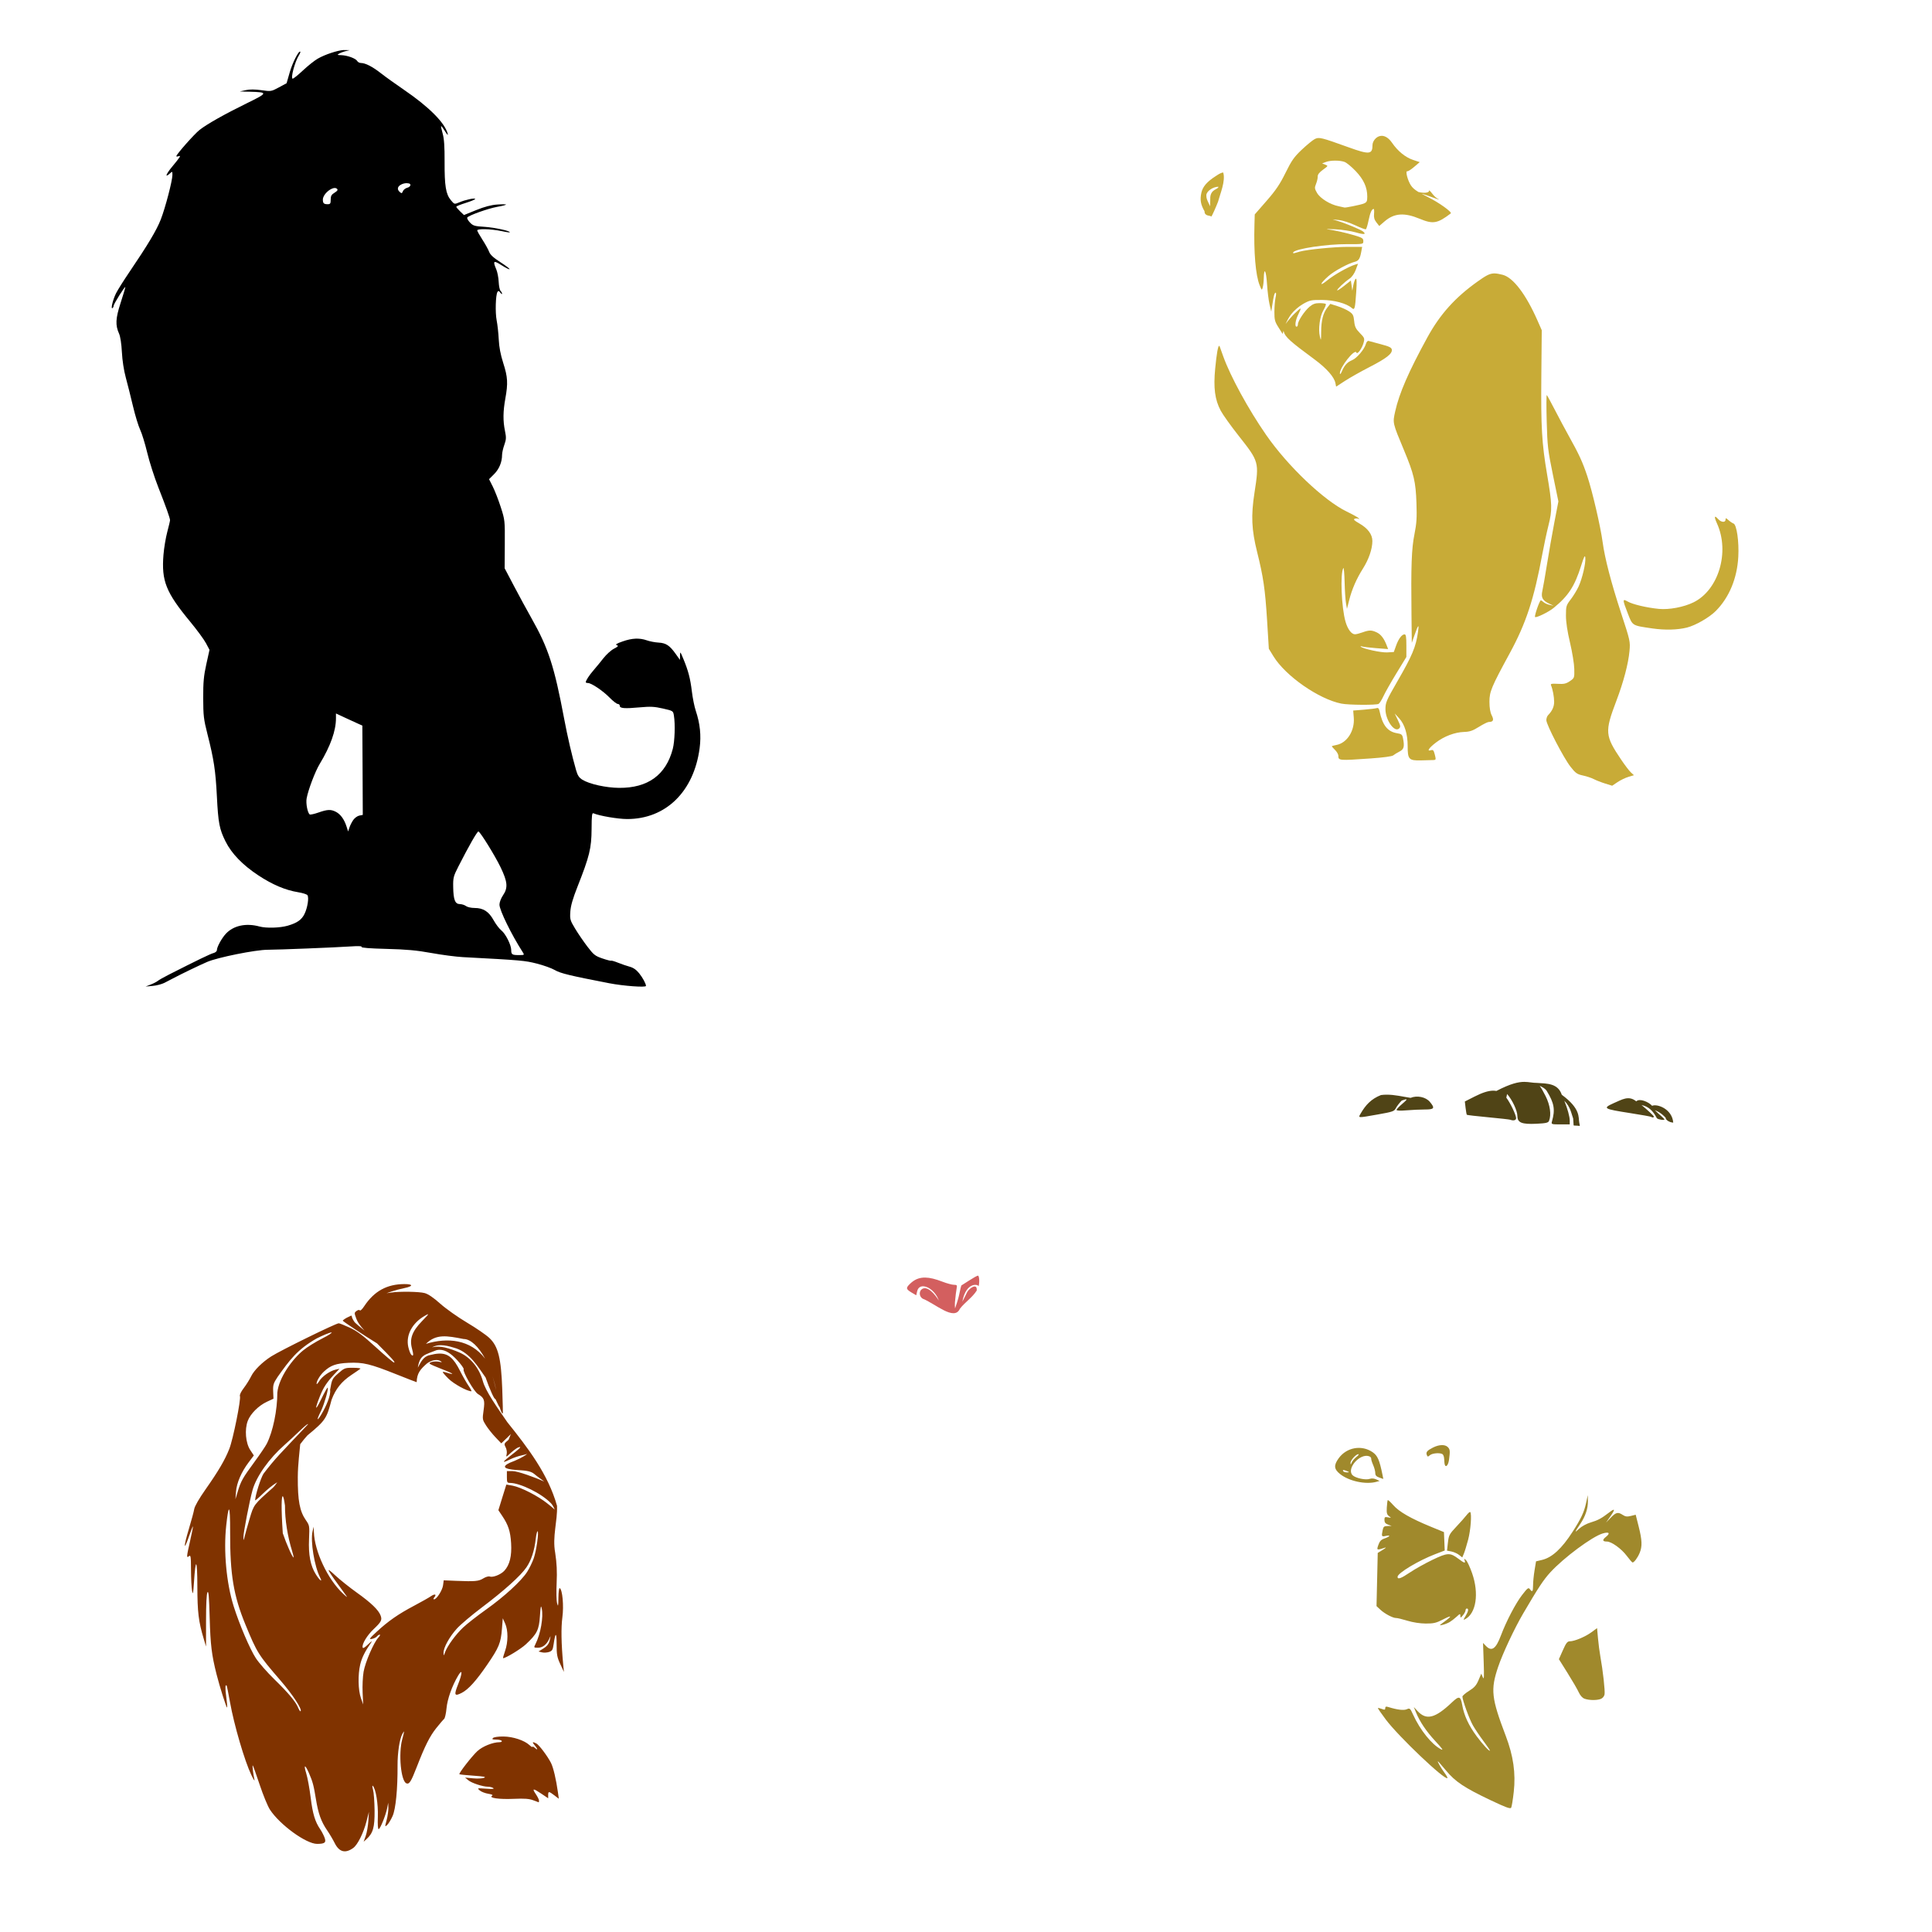 <?xml version="1.0" encoding="UTF-8" standalone="no"?>
<!-- Created with Inkscape (http://www.inkscape.org/) -->

<svg
   xmlns:dc="http://purl.org/dc/elements/1.1/"
   xmlns:cc="http://creativecommons.org/ns#"
   xmlns:rdf="http://www.w3.org/1999/02/22-rdf-syntax-ns#"
   xmlns:svg="http://www.w3.org/2000/svg"
   xmlns="http://www.w3.org/2000/svg"
   xmlns:sodipodi="http://sodipodi.sourceforge.net/DTD/sodipodi-0.dtd"
   xmlns:inkscape="http://www.inkscape.org/namespaces/inkscape"
   width="1080"
   height="1080"
   id="svg2"
   version="1.1"
   inkscape:version="0.47 r22583"
   sodipodi:docname="New document 13">
  <defs
     id="defs4">
    <inkscape:perspective
       sodipodi:type="inkscape:persp3d"
       inkscape:vp_x="0 : 526.18109 : 1"
       inkscape:vp_y="0 : 1000 : 0"
       inkscape:vp_z="744.09448 : 526.18109 : 1"
       inkscape:persp3d-origin="372.04724 : 350.78739 : 1"
       id="perspective10" />
    <inkscape:perspective
       id="perspective4527"
       inkscape:persp3d-origin="0.5 : 0.33333333 : 1"
       inkscape:vp_z="1 : 0.5 : 1"
       inkscape:vp_y="0 : 1000 : 0"
       inkscape:vp_x="0 : 0.5 : 1"
       sodipodi:type="inkscape:persp3d" />
  </defs>
  <sodipodi:namedview
     id="base"
     pagecolor="#ffffff"
     bordercolor="#666666"
     borderopacity="1.0"
     inkscape:pageopacity="0.0"
     inkscape:pageshadow="2"
     inkscape:zoom="0.35"
     inkscape:cx="375"
     inkscape:cy="520"
     inkscape:document-units="in"
     inkscape:current-layer="layer1"
     showgrid="false"
     units="in"
     inkscape:showpageshadow="false"
     borderlayer="false"
     inkscape:window-width="1280"
     inkscape:window-height="747"
     inkscape:window-x="-4"
     inkscape:window-y="-4"
     inkscape:window-maximized="1" />
  <g
     inkscape:label="Layer 1"
     inkscape:groupmode="layer"
     id="layer1"
     transform="translate(0,27.64)">
    <path
       style="fill:#000000"
       d="m 192.183,0.321 c -3.546,0.201 -10.546,2.509 -14.613,4.866 -1.8,1.043 -5.481,3.975 -8.19,6.52 -2.709,2.544 -5.299,4.625 -5.749,4.625 -1.327,0 1.185,-9.48 3.452,-13.039 0.599,-0.94 0.945,-1.865 0.771,-2.039 -0.813,-0.813 -4.362,6.158 -5.909,11.594 l -1.734,6.038 -4.32,2.328 c -4.271,2.299 -4.388,2.313 -9.795,1.558 -3.711,-0.518 -6.52,-0.515 -8.752,-0.016 l -3.292,0.723 5.476,0.161 c 10.46,0.288 10.392,0.592 -1.606,6.471 -12.432,6.092 -22.278,11.641 -26.415,14.918 -2.911,2.305 -12.926,13.631 -12.927,14.613 -5e-5,0.289 0.551,0.305 1.22,0.048 1.585,-0.608 0.988,0.358 -3.597,5.893 -3.461,4.178 -4.227,6.436 -1.285,3.774 1.436,-1.3 1.467,-1.293 1.461,0.787 -0.009,3.255 -3.919,18.239 -6.503,24.906 -2.307,5.953 -7.216,14.153 -17.728,29.659 -3.075,4.537 -6.346,9.736 -7.258,11.546 -1.755,3.482 -3.102,9.007 -2.039,8.35 0.346,-0.214 0.638,-0.79 0.642,-1.269 0.01,-1.029 6.524,-11.406 6.552,-10.438 0.011,0.364 -1.171,4.305 -2.617,8.768 -2.838,8.759 -3.019,12.447 -0.851,17.262 0.691,1.535 1.32,5.625 1.558,10.229 0.243,4.708 1.086,10.224 2.184,14.259 0.984,3.62 2.789,10.815 4.014,15.994 1.225,5.178 3.034,11.107 4.014,13.167 0.98,2.061 2.764,7.867 3.966,12.895 1.202,5.027 3.997,13.735 6.214,19.366 4.188,10.632 6.475,17.035 6.52,18.29 0.014,0.402 -0.685,3.366 -1.542,6.584 -0.856,3.217 -1.811,8.943 -2.12,12.734 -1.191,14.638 1.358,21.024 14.854,37.351 3.823,4.625 7.834,10.082 8.912,12.124 l 1.959,3.709 -1.766,7.981 c -1.447,6.539 -1.773,9.984 -1.75,18.964 0.025,9.867 0.269,11.882 2.361,20.105 3.61,14.192 4.562,20.533 5.283,34.83 0.754,14.961 1.411,18.338 4.849,25.243 3.355,6.736 9.543,13.142 18.242,18.884 7.943,5.244 15.226,8.337 22.385,9.49 2.484,0.4 4.805,1.14 5.155,1.654 0.924,1.359 0.045,6.978 -1.622,10.422 -1.596,3.297 -4.105,5.073 -9.33,6.6 -4.395,1.284 -12.088,1.506 -15.897,0.466 -7.486,-2.045 -14.496,-0.525 -18.756,4.047 -2.292,2.459 -5.01,7.395 -5.01,9.105 0,0.695 -0.817,1.428 -1.911,1.702 -1.691,0.424 -8.862,3.886 -25.05,12.108 -2.772,1.408 -5.522,2.965 -6.118,3.469 -0.596,0.504 -2.368,1.414 -3.934,2.023 l -2.842,1.108 3.95,-0.353 c 2.173,-0.197 5.137,-0.973 6.584,-1.718 1.447,-0.745 3.611,-1.872 4.817,-2.505 5.282,-2.773 14.295,-7.117 19.013,-9.169 5.805,-2.525 27.061,-6.799 33.85,-6.809 5.909,-0.008 37.929,-1.29 46.134,-1.847 4.525,-0.307 6.707,-0.211 6.407,0.273 -0.295,0.478 4.594,0.853 13.986,1.092 11.202,0.285 16.805,0.801 25.034,2.296 5.832,1.06 13.731,2.093 17.551,2.296 32.794,1.747 34.635,1.914 41.333,3.613 3.774,0.957 8.304,2.579 10.068,3.613 3.128,1.833 8.412,3.119 30.494,7.387 7.907,1.528 20.474,2.446 20.474,1.493 0,-1.212 -1.827,-4.607 -3.79,-7.049 -1.589,-1.978 -3.266,-3.144 -5.299,-3.693 -1.638,-0.443 -4.57,-1.446 -6.52,-2.232 -1.949,-0.786 -3.685,-1.293 -3.854,-1.124 -0.169,0.169 -2.359,-0.394 -4.866,-1.253 -4.122,-1.412 -4.921,-2.056 -8.43,-6.664 -2.134,-2.802 -5.224,-7.32 -6.857,-10.036 -2.79,-4.64 -2.952,-5.215 -2.666,-9.506 0.217,-3.258 1.384,-7.287 4.063,-14.067 6.636,-16.795 7.755,-21.35 7.82,-32.003 0.049,-8.006 0.199,-9.258 1.14,-8.848 3.225,1.407 13.539,3.164 18.675,3.179 21.617,0.064 37.369,-15.314 40.578,-39.615 0.936,-7.086 0.246,-13.729 -2.168,-20.956 -0.758,-2.269 -1.731,-7.115 -2.168,-10.759 -0.872,-7.267 -2.001,-11.561 -4.769,-18.226 -1.724,-4.15 -1.817,-4.265 -1.847,-1.895 l -0.032,2.505 -2.393,-3.356 c -3.372,-4.743 -5.428,-6.102 -9.571,-6.327 -1.953,-0.106 -4.871,-0.666 -6.487,-1.236 -4.171,-1.472 -8.271,-1.294 -13.601,0.578 -3.364,1.182 -4.262,1.747 -3.292,2.088 1.094,0.384 0.81,0.751 -1.59,2.007 -1.609,0.842 -4.236,3.221 -5.845,5.283 -1.609,2.062 -4.121,5.113 -5.572,6.793 -2.464,2.852 -4.304,5.706 -4.304,6.664 0,0.228 0.552,0.418 1.22,0.418 1.932,0 8.339,4.328 12.108,8.173 1.901,1.94 3.964,3.533 4.577,3.533 0.612,0 1.108,0.467 1.108,1.044 0,1.429 2.694,1.631 11.208,0.851 5.962,-0.546 8.14,-0.428 12.895,0.658 5.692,1.3 5.716,1.308 6.15,3.934 0.797,4.816 0.483,14.353 -0.626,18.611 -3.799,14.584 -13.922,21.93 -29.996,21.807 -7.324,-0.056 -16.577,-2.1 -20.506,-4.528 -1.87,-1.156 -2.693,-2.377 -3.533,-5.299 -2.295,-7.991 -4.812,-18.822 -6.664,-28.679 -5.52,-29.381 -8.848,-39.647 -18.274,-56.299 -2.504,-4.424 -6.903,-12.514 -9.779,-17.985 l -5.235,-9.956 0.08,-13.457 c 0.083,-13.262 0.06,-13.553 -2.264,-20.763 -1.297,-4.022 -3.302,-9.172 -4.448,-11.449 l -2.088,-4.143 2.826,-2.826 c 2.822,-2.822 4.44,-6.709 4.448,-10.727 0.002,-1.153 0.564,-3.681 1.253,-5.62 1.082,-3.047 1.136,-4.11 0.369,-7.82 -1.151,-5.574 -1.099,-10.859 0.209,-18.097 1.544,-8.544 1.342,-11.985 -1.156,-19.783 -1.542,-4.815 -2.326,-8.958 -2.537,-13.296 -0.169,-3.466 -0.695,-8.22 -1.156,-10.566 -0.87,-4.424 -0.591,-14.263 0.45,-15.946 0.467,-0.756 0.799,-0.673 1.574,0.385 0.542,0.741 0.996,1.025 0.996,0.626 0,-0.399 -0.384,-1.107 -0.851,-1.574 -0.467,-0.467 -0.938,-2.762 -1.044,-5.09 -0.106,-2.329 -0.715,-5.458 -1.349,-6.953 -2.04,-4.809 -1.543,-5.195 2.939,-2.328 2.245,1.436 4.249,2.447 4.464,2.232 0.215,-0.215 -2.068,-1.972 -5.074,-3.902 -3.896,-2.501 -5.706,-4.168 -6.311,-5.797 -0.467,-1.257 -2.157,-4.316 -3.758,-6.793 -1.601,-2.477 -2.906,-4.814 -2.906,-5.203 0,-1.028 7.636,-0.844 13.151,0.321 2.614,0.552 4.87,0.902 5.01,0.771 0.744,-0.695 -8.414,-2.717 -13.922,-3.067 -5.734,-0.365 -6.543,-0.589 -8.302,-2.425 -1.072,-1.119 -1.757,-2.377 -1.509,-2.778 0.738,-1.194 11.806,-5.133 16.909,-6.022 2.608,-0.454 4.737,-1.007 4.737,-1.22 0,-0.214 -2.215,-0.227 -4.93,-0.032 -3.389,0.244 -7.077,1.22 -11.754,3.115 l -6.809,2.762 -2.136,-2.055 c -1.181,-1.131 -2.152,-2.298 -2.152,-2.585 0,-0.287 2.439,-1.272 5.428,-2.2 2.988,-0.928 5.293,-1.908 5.122,-2.184 -0.386,-0.625 -5.408,0.475 -8.96,1.959 -2.655,1.109 -2.67,1.104 -4.657,-1.301 -2.78,-3.365 -3.525,-7.934 -3.469,-21.437 0.035,-8.418 -0.253,-12.803 -1.06,-15.673 -0.617,-2.193 -1.019,-4.104 -0.883,-4.239 0.136,-0.136 1.128,1.165 2.2,2.89 1.298,2.09 1.788,2.518 1.461,1.301 -1.642,-6.114 -10.483,-14.97 -24.44,-24.504 -4.625,-3.159 -10.434,-7.324 -12.911,-9.265 -4.673,-3.665 -8.667,-5.717 -11.16,-5.717 -0.797,0 -1.721,-0.498 -2.071,-1.124 -0.803,-1.435 -5.589,-3.172 -8.944,-3.244 -2.279,-0.048 -2.404,-0.141 -1.124,-0.883 0.791,-0.458 2.441,-1.089 3.661,-1.381 l 2.216,-0.53 -2.634,-0.064 c -0.204,-0.006 -0.422,-0.013 -0.658,0 z m 34.669,74.444 c 0.408,-0.029 0.798,-0.006 1.14,0.064 2.119,0 1.819,1.952 -0.385,2.505 -1.023,0.257 -2.122,1.162 -2.441,2.023 -0.319,0.861 -0.624,1.115 -1.012,0.851 -4.009,-2.734 -0.16,-5.238 2.698,-5.444 z m -39.888,2.698 c 0.586,-0.036 1.091,0.111 1.461,0.482 0.571,0.571 0.184,1.168 -1.381,2.12 -1.75,1.064 -2.184,1.819 -2.184,3.886 0,2.205 -0.238,2.569 -1.702,2.569 -2.124,0 -2.682,-0.524 -2.682,-2.569 0,-2.819 3.949,-6.333 6.487,-6.487 z m 0.835,293.731 4.93,2.296 c 2.715,1.263 6.04,2.785 7.387,3.388 l 2.441,1.092 0.128,24.97 0.112,24.954 -1.943,0.385 c -1.071,0.214 -2.585,1.317 -3.372,2.441 -0.787,1.124 -1.758,3.033 -2.152,4.239 l -0.723,2.2 -0.947,-2.939 c -1.273,-3.911 -3.343,-6.726 -5.893,-8.045 -2.8,-1.448 -4.705,-1.381 -9.731,0.385 -2.319,0.815 -4.511,1.305 -4.882,1.076 -1.2,-0.742 -2.261,-6.156 -1.75,-8.96 0.876,-4.808 4.751,-15.031 7.29,-19.237 6.061,-10.038 9.105,-18.549 9.105,-25.532 l 0,-2.714 z m 79.631,65.95 c 0.026,-0.005 0.046,0.005 0.064,0.016 1.365,0.843 9.227,13.587 12.3,19.944 3.981,8.234 4.263,11.532 1.349,15.801 -1.093,1.601 -1.943,3.853 -1.943,5.155 0,3.078 6.696,16.767 12.991,26.544 1.042,1.618 1.016,1.654 -2.184,1.654 -3.774,0 -4.23,-0.316 -4.239,-2.874 -0.011,-2.818 -3.18,-9.091 -5.524,-10.935 -1.132,-0.891 -3.085,-3.459 -4.336,-5.717 -2.674,-4.829 -5.746,-6.809 -10.63,-6.809 -1.84,0 -3.989,-0.469 -4.769,-1.06 -0.781,-0.59 -2.337,-1.095 -3.452,-1.108 -2.684,-0.031 -3.604,-2.402 -3.725,-9.587 -0.087,-5.118 0.137,-5.988 2.858,-11.337 5.883,-11.562 10.434,-19.526 11.241,-19.687 z"
       id="path4139"
       sodipodi:nodetypes="cssssscccscccssssssssssssssssssssssssscccssssssssssssssscccssssssssssscssssssssssssssssscccssssssssssssssssssssscccscccssssssssssssssssssssssssssscccssssssssssssssssccccccsssccsssssccccccccscccssssscccssssssssssssssc" />
    <path
       id="path4145"
       style="fill:#504416;fill-opacity:1"
       d="m 902.044,589.033 c -6.327,2.877 -5.757,3.216 9.217,5.556 6.277,0.981 11.557,1.922 11.738,2.104 0.478,0.478 1.542,0.415 1.542,-0.096 0,-0.479 -3.897,-4.052 -6.921,-6.503 4.078,0.785 6.498,3.472 8.382,6.985 0,0.32 0.581,0.731 1.285,0.915 1.865,0.488 3.115,0.55 3.115,0.161 0,-0.542 -2.783,-2.666 -5.332,-5.166 3.405,1.182 5.979,4.079 6.039,4.251 0.015,1.224 2.147,2.562 4.239,2.666 -0.588,-7.603 -8.919,-10.645 -11.803,-9.394 -1.906,-2.164 -7.023,-4.369 -8.876,-2.494 -4.287,-3.504 -7.977,-0.946 -12.626,1.017 z m -126.9,-4.746 c -1.042,0.005 -2.098,0.067 -3.163,0.209 -5.555,2.169 -8.67,5.709 -11.289,10.213 -1.586,2.727 -2.037,2.68 9.522,0.642 8.41,-1.483 9.172,-1.755 10.116,-3.581 0.562,-1.086 2.021,-2.968 3.244,-4.191 6.951,-2.6 -1.753,2.75 -2.907,5.187 0,0.493 1.93,0.582 5.588,0.273 3.077,-0.26 7.692,-0.466 10.245,-0.466 5.32,0 5.782,-0.717 2.778,-4.287 -2.29,-2.721 -7.128,-3.72 -10.759,-2.216 -4.526,-0.698 -8.861,-1.8 -13.376,-1.782 z m 77.016,-7.154 c -3.294,-0.012 -7.626,0.893 -15.673,5.074 -0.61,-0.117 -1.249,-0.174 -1.927,-0.161 -2.735,0.053 -6.061,1.164 -10.325,3.324 l -5.379,2.73 0.417,3.565 c 0.228,1.965 0.545,3.709 0.707,3.87 0.161,0.161 5.529,0.781 11.915,1.381 6.386,0.6 11.93,1.223 12.332,1.381 1.814,0.714 3.299,0.313 3.292,-0.883 -0.01,-1.784 -3.215,-8.485 -5.476,-11.449 l 0.434,-2.055 c 2.965,3.376 5.756,9.383 5.765,12.397 0.011,3.632 2.501,4.627 10.598,4.239 5.447,-0.261 6.652,-0.55 7.082,-1.638 1.363,-3.451 0.611,-8.78 -1.927,-13.826 -1.276,-2.536 -2.312,-4.384 -3.308,-5.733 1.646,0.713 3.212,1.652 3.934,2.826 4.25,6.908 4.807,10.525 2.939,17.07 -0.456,1.596 -0.311,1.654 4.737,1.654 l 5.203,0 0,-2.071 c 0,-2.275 -1.235,-6.711 -3.035,-11.16 3.573,3.652 3.882,7.125 4.946,9.94 0.117,2.011 0.238,3.737 0.257,3.838 0.019,0.101 0.893,0.177 1.943,0.177 1.806,0 1.685,0.859 1.204,-1.702 -0.554,-2.952 0.929,-7.727 -9.763,-15.576 -2.159,-6.431 -8.069,-6.252 -13.826,-6.632 -2.572,-5.2e-4 -4.504,-0.568 -7.065,-0.578 z" />
    <path
       style="fill:#d35f5f"
       d="m 546.663,685.453 c -0.408,0 -2.623,1.236 -4.93,2.73 -2.306,1.494 -4.262,2.741 -4.352,2.778 -0.09,0.037 -0.672,2.514 -1.285,5.508 -0.416,2.031 -1.49,5.175 -2.216,7.322 -0.121,-1.037 -0.174,-2.246 -0.064,-3.452 0.279,-3.078 0.702,-6.531 0.931,-7.676 0.373,-1.864 0.218,-2.088 -1.493,-2.088 -1.051,0 -3.97,-0.793 -6.487,-1.766 -3.818,-1.475 -6.922,-2.245 -9.571,-2.28 -3.405,-0.046 -6.07,1.114 -8.527,3.517 -2.441,2.387 -2.28,2.985 1.333,5.106 l 2.184,1.285 0.482,-2.168 c 1.279,-5.823 9.713,-2.1 12.156,5.139 -2.155,-3.508 -6.303,-8.397 -9.346,-6.503 -1.85,1.151 -1.798,4.354 0.482,5.508 6.721,2.63 17.505,12.613 20.602,5.588 2.762,-3.635 6.993,-6.304 9.427,-10.206 0.427,-4.467 -4.092,-1.39 -5.324,0.837 -0.338,0.611 -1.545,3.23 -2.723,5.419 2.233,-12.088 9.983,-9.59 8.992,-8.366 0.736,-1.917 0.548,-6.23 -0.273,-6.23 z"
       id="path4075"
       sodipodi:nodetypes="cssscssssssccccscccsccc" />
    <path
       id="path4099"
       style="fill:#a0892c"
       d="m 754.945,790.154 c -0.051,-1.453 3.049,-4.903 4.406,-4.903 0.475,0 -0.031,0.704 -1.125,1.563 -1.093,0.86 -2.268,2.258 -2.612,3.108 -0.524,1.297 -0.631,1.334 -0.67,0.231 z m -4.068,4.603 c -0.535,-0.865 0.181,-0.865 2.194,0 1.41,0.606 1.405,0.63 -0.14,0.68 -0.881,0.028 -1.806,-0.278 -2.054,-0.68 z m 18.573,5.944 1.755,-0.491 -1.928,-0.878 c -1.164,-0.53 -2.563,-0.644 -3.53,-0.286 -2.247,0.831 -7.999,-0.383 -9.654,-2.039 -3.553,-3.553 3.937,-12.28 9.125,-10.633 0.781,0.248 1.36,0.837 1.288,1.309 -0.072,0.472 0.413,2.082 1.077,3.577 0.665,1.495 1.209,3.52 1.209,4.499 0,1.33 0.568,1.978 2.248,2.564 l 2.248,0.783 -0.476,-2.357 c -1.659,-8.216 -2.731,-10.688 -5.454,-12.575 -6.162,-4.27 -14.57,-2.784 -19.023,3.364 -2.837,3.917 -2.658,6.051 0.737,8.79 4.986,4.022 14.41,6.045 20.379,4.374 z m 36.407,-20.513 c -1.461,0.053 -3.154,0.524 -4.866,1.397 -3.281,1.674 -3.995,2.537 -3.372,4.159 0.395,1.029 0.598,1.038 1.718,0.08 1.511,-1.292 6.528,-1.512 7.274,-0.321 0.577,0.921 0.654,1.335 0.819,4.32 0.188,3.397 2.052,2.396 2.569,-1.381 0.679,-4.954 0.6,-5.888 -0.674,-7.162 -0.783,-0.783 -2.008,-1.145 -3.469,-1.092 z m 14.85,52.859 c 1.406,-5.308 2.094,-14.505 1.155,-15.444 -0.221,-0.221 -1.135,0.554 -2.033,1.721 -0.898,1.167 -3.498,4.097 -5.779,6.51 -3.856,4.08 -4.182,4.701 -4.655,8.865 l -0.508,4.477 2.438,0.474 c 1.341,0.261 3.26,1.114 4.266,1.896 l 1.828,1.422 0.882,-2.086 c 0.485,-1.147 1.568,-4.673 2.406,-7.836 z m -10.235,45.985 c 1.005,-0.607 2.733,-1.946 3.839,-2.975 1.838,-1.709 2.013,-1.748 2.035,-0.454 0.022,1.3 0.143,1.275 1.462,-0.31 0.791,-0.949 1.438,-2.183 1.438,-2.742 0,-0.559 0.329,-1.016 0.731,-1.016 1.142,0 0.861,1.607 -0.741,4.234 -1.314,2.155 -1.332,2.334 -0.172,1.713 6.127,-3.279 7.799,-14.34 3.874,-25.619 -1.176,-3.379 -2.699,-6.67 -3.385,-7.312 -1.146,-1.074 -1.21,-1.065 -0.8,0.111 0.621,1.781 -0.157,1.578 -3.421,-0.893 -4.717,-3.57 -6.1,-3.519 -14.548,0.542 -4.124,1.982 -9.762,5.134 -12.53,7.004 -5.104,3.449 -7.051,4.14 -7.01,2.487 0.051,-2.082 11.606,-9.033 21.03,-12.65 l 5.331,-2.046 -0.212,-5.146 -0.212,-5.146 -7.468,-3.07 c -11.045,-4.541 -17.573,-8.281 -20.779,-11.907 -1.566,-1.771 -2.989,-3.079 -3.163,-2.906 -0.173,0.173 -0.416,2.019 -0.54,4.103 -0.184,3.093 0.041,3.983 1.224,4.848 1.377,1.008 1.351,1.041 -0.548,0.678 -1.75,-0.335 -1.997,-0.153 -1.997,1.471 0,1.355 0.54,2.05 2.011,2.587 l 2.011,0.734 -2.285,0.058 c -1.956,0.049 -2.351,0.386 -2.742,2.343 -0.715,3.577 -0.63,3.718 1.919,3.172 2.857,-0.612 2.111,0.438 -1.092,1.536 -1.67,0.573 -2.519,1.507 -3.226,3.55 -1.044,3.016 -0.994,3.035 3.884,1.46 0.741,-0.239 0.092,0.335 -1.441,1.277 l -2.789,1.712 -0.339,14.861 -0.339,14.861 2.19,2.046 c 2.411,2.252 7.103,4.706 8.819,4.612 0.603,-0.033 3.4,0.644 6.215,1.503 3.116,0.952 7.147,1.571 10.302,1.584 4.418,0.018 5.851,-0.324 9.704,-2.311 4.998,-2.578 5.231,-2.037 0.578,1.34 -2.905,2.108 -2.941,2.181 -0.841,1.693 1.207,-0.28 3.016,-1.007 4.022,-1.614 l 0,5e-5 z m 35.721,95.091 c 1.174,-10.509 -0.207,-20.193 -4.482,-31.429 -8.03,-21.104 -8.545,-25.756 -4.257,-38.485 2.519,-7.476 9.079,-21.475 14.006,-29.886 8.523,-14.551 11.341,-18.824 15.163,-22.995 7.518,-8.205 23.348,-19.966 29.254,-21.736 3.591,-1.076 4.46,-0.199 1.861,1.879 -2.169,1.733 -1.982,2.634 0.546,2.634 2.548,0 8.129,4.022 11.096,7.996 1.521,2.037 2.973,3.704 3.227,3.704 0.877,0 2.83,-2.622 3.951,-5.305 1.538,-3.68 1.414,-7.092 -0.534,-14.813 l -1.659,-6.573 -2.679,0.665 c -2.092,0.52 -3.084,0.399 -4.531,-0.548 -2.701,-1.77 -3.776,-1.526 -6.729,1.529 l -2.651,2.742 2.276,-3.252 c 3.008,-4.298 2.872,-5.007 -0.466,-2.441 -4.409,3.389 -6.273,4.394 -10.449,5.634 -2.249,0.668 -5.015,2.185 -6.451,3.539 -2.652,2.5 -2.533,2.067 0.794,-2.871 2.781,-4.129 4.236,-8.522 4.166,-12.583 l -0.058,-3.381 -0.972,4.469 c -1.101,5.063 -2.785,8.649 -7.512,16.006 -6.046,9.408 -11.447,14.391 -17.057,15.737 l -3.393,0.814 -0.83,5.028 c -0.457,2.765 -0.83,6.527 -0.83,8.36 0,3.559 -0.413,4.047 -1.811,2.136 -0.763,-1.044 -1.319,-0.62 -4.351,3.321 -3.643,4.735 -8.82,14.649 -11.845,22.688 -2.81,7.465 -5.159,9.068 -8.378,5.717 l -1.581,-1.645 0.363,10.603 c 0.292,8.528 0.195,10.209 -0.496,8.591 l -0.859,-2.012 -1.54,3.645 c -1.212,2.868 -2.334,4.139 -5.264,5.96 -2.048,1.273 -3.724,2.717 -3.724,3.209 0,1.974 3.89,12.643 5.875,16.114 1.164,2.034 3.773,5.916 5.798,8.625 2.025,2.71 3.683,5.133 3.683,5.386 0,0.946 -3.905,-3.251 -7.37,-7.92 -4.455,-6.005 -7.073,-11.635 -8.087,-17.392 -0.915,-5.194 -1.736,-5.405 -5.849,-1.503 -9.291,8.815 -14.21,10.055 -19.093,4.812 l -2.132,-2.289 1.187,2.925 c 2.149,5.293 5.802,10.709 10.988,16.29 3.868,4.162 4.579,5.22 2.925,4.352 -5.139,-2.696 -11.54,-10.659 -15.471,-19.245 -1.678,-3.666 -1.882,-3.844 -3.539,-3.089 -1.681,0.766 -5.333,0.325 -10.413,-1.257 -1.232,-0.384 -1.645,-0.22 -1.645,0.652 0,0.956 -0.345,1.033 -1.93,0.43 -1.061,-0.403 -2.037,-0.626 -2.168,-0.495 -0.131,0.131 1.849,3.019 4.4,6.419 7.142,9.516 33.043,34.136 34.441,32.738 0.186,-0.186 -0.506,-1.466 -1.537,-2.845 -1.897,-2.537 -4.195,-6.529 -3.758,-6.529 0.131,0 2.168,2.318 4.528,5.15 5.224,6.272 10.234,9.61 24.826,16.543 8.632,4.101 11.152,5.022 11.595,4.238 0.311,-0.551 0.956,-4.494 1.433,-8.761 z m 48.627,-52.036 c 1.052,-0.4 1.925,-1.437 2.135,-2.534 0.36,-1.882 -0.901,-13.26 -2.358,-21.285 -0.438,-2.413 -1.029,-6.952 -1.312,-10.086 l -0.515,-5.699 -3.127,2.303 c -3.451,2.542 -9.486,5.073 -12.095,5.073 -1.371,0 -2.087,0.917 -3.9,4.998 l -2.221,4.998 4.925,7.868 c 2.709,4.327 5.499,9.14 6.2,10.695 0.775,1.719 2.025,3.103 3.188,3.529 2.51,0.921 6.852,0.988 9.082,0.14 z" />
    <path
       id="path4417"
       style="fill:#c8ab37;fill-opacity:1"
       d="m 769.984,368.116 c -0.078,0.006 -0.173,0.016 -0.257,0.048 -0.559,0.214 -3.771,0.625 -7.146,0.899 l -6.134,0.498 0.321,3.95 c 0.606,7.308 -3.742,14.17 -9.699,15.287 -1.416,0.266 -2.585,0.601 -2.585,0.739 0,0.138 0.825,1.066 1.831,2.071 1.005,1.005 1.831,2.456 1.831,3.212 0,2.744 0.274,2.755 17.921,1.525 7.269,-0.506 12.101,-1.158 12.782,-1.734 0.603,-0.51 2.178,-1.474 3.485,-2.136 2.508,-1.271 2.886,-2.77 1.927,-7.563 -0.377,-1.884 -0.84,-2.279 -3.26,-2.666 -5.303,-0.848 -8.191,-4.467 -9.827,-12.381 -0.249,-1.205 -0.64,-1.796 -1.188,-1.75 z M 958.857,261.219 c -0.477,-4e-5 -0.166,1.278 0.963,3.774 7.228,15.963 0.882,37.219 -13.167,44.095 -5.42,2.653 -13.654,4.205 -19.35,3.645 -6.798,-0.668 -14.611,-2.506 -17.375,-4.095 -3.03,-1.742 -3.023,-1.184 0.016,6.616 2.732,7.011 2.269,6.736 13.697,8.398 7.061,1.027 14.1,0.845 19.382,-0.482 4.801,-1.206 12.472,-5.613 16.09,-9.249 7.495,-7.532 11.954,-18.237 12.605,-30.301 0.462,-8.556 -0.904,-17.989 -2.682,-18.611 -0.641,-0.224 -1.905,-1.08 -2.81,-1.895 -1.436,-1.293 -1.638,-1.326 -1.638,-0.257 0,1.691 -2.413,1.546 -4.031,-0.241 -0.851,-0.941 -1.416,-1.397 -1.702,-1.397 z m -94.212,-68.021 c -0.227,0.186 -0.249,6.606 -0.032,14.613 0.377,13.9 0.639,16.147 3.469,29.948 l 3.067,14.918 -2.264,11.738 c -1.24,6.453 -3.07,16.904 -4.079,23.22 -1.008,6.316 -2.18,13.02 -2.601,14.902 -0.871,3.885 0,5.487 4.031,7.387 l 2.2,1.028 -2.2,-0.466 c -1.207,-0.252 -2.705,-0.921 -3.34,-1.493 -0.635,-0.572 -1.337,-1.044 -1.558,-1.044 -0.688,0 -3.739,8.802 -3.228,9.314 0.614,0.614 7.494,-2.727 10.309,-5.01 8.29,-6.724 11.817,-12.142 15.448,-23.685 1.616,-5.137 2.126,-6.114 2.328,-4.48 0.358,2.882 -1.714,11.775 -3.774,16.186 -0.939,2.011 -2.9,5.232 -4.368,7.146 -2.532,3.302 -2.682,3.759 -2.682,9.041 0,3.681 0.777,8.826 2.28,15.175 1.25,5.28 2.32,11.871 2.377,14.661 0.103,5.021 0.077,5.097 -2.457,6.825 -2.114,1.442 -3.295,1.705 -6.776,1.509 -3.518,-0.197 -4.141,-0.065 -3.758,0.851 0.953,2.275 1.717,6.327 1.734,9.169 0.016,2.722 -1.071,5.126 -3.42,7.531 -0.519,0.531 -0.947,1.767 -0.947,2.746 0,2.517 9.671,21.141 13.521,26.046 2.829,3.605 3.666,4.193 6.953,4.898 2.055,0.441 4.783,1.351 6.07,2.023 1.287,0.672 4.119,1.778 6.295,2.457 l 3.966,1.236 2.987,-2.007 c 1.645,-1.106 4.384,-2.432 6.086,-2.939 l 3.099,-0.931 -1.702,-1.558 c -0.931,-0.862 -3.343,-4.02 -5.363,-7.017 -9.174,-13.609 -9.343,-15.609 -2.746,-33.047 4.029,-10.649 6.682,-20.724 7.322,-27.796 0.48,-5.298 0.393,-5.714 -4.641,-21.068 -5.592,-17.057 -9.138,-30.66 -10.373,-39.808 -1.197,-8.867 -5.72,-28.311 -8.575,-36.885 -2.638,-7.922 -4.599,-12.181 -10.47,-22.706 -1.907,-3.419 -5.327,-9.814 -7.595,-14.211 -2.268,-4.397 -4.328,-8.186 -4.577,-8.414 -0.008,-0.007 -0.009,-0.006 -0.016,0 z m -183.157,-27.507 c -0.623,0.078 -1.399,4.49 -2.184,12.589 -1.057,10.901 -0.198,17.497 3.083,23.653 1.208,2.267 5.693,8.538 9.956,13.938 11.524,14.597 11.569,14.775 8.912,31.971 -1.977,12.799 -1.629,20.602 1.477,33.063 3.478,13.95 4.498,20.887 5.572,38.202 l 0.98,15.913 2.569,4.191 c 6.718,10.994 25.348,23.975 38.009,26.479 4.06,0.803 19.595,0.899 20.811,0.128 0.53,-0.336 1.74,-2.271 2.682,-4.304 0.942,-2.033 4.206,-7.793 7.258,-12.798 l 5.556,-9.105 0,-6.327 c 0,-4.811 -0.231,-6.327 -0.98,-6.327 -1.536,0 -3.386,2.449 -4.769,6.327 l -1.269,3.549 -3.693,0.225 c -3.428,0.201 -13.756,-2.063 -14.805,-3.244 -0.244,-0.275 0.076,-0.311 0.723,-0.08 0.646,0.23 4.197,0.659 7.884,0.947 l 6.712,0.514 -0.787,-2.023 c -1.474,-3.878 -3.231,-6.187 -5.556,-7.29 -2.886,-1.369 -4.24,-1.374 -7.965,-0.032 -1.609,0.58 -3.487,1.058 -4.175,1.076 -1.954,0.05 -4.094,-2.761 -5.331,-7.017 -2.3,-7.911 -3.063,-27.073 -1.204,-30.028 0.268,-0.426 0.574,3.119 0.69,7.868 0.116,4.749 0.466,10.046 0.771,11.787 l 0.546,3.163 1.253,-4.93 c 1.56,-6.139 4.088,-11.911 7.772,-17.744 3.186,-5.045 5.171,-10.874 5.171,-15.223 0,-3.736 -2.533,-7.127 -7.403,-9.908 -2.759,-1.575 -3.368,-2.204 -2.457,-2.553 0.664,-0.255 1.589,-0.245 2.055,0.016 0.6,0.336 0.638,0.222 0.096,-0.369 -0.421,-0.46 -3.385,-2.097 -6.584,-3.645 -12.765,-6.18 -32.988,-25.404 -45.107,-42.891 -9.934,-14.334 -19.912,-32.613 -23.958,-43.87 -0.867,-2.413 -1.756,-4.889 -1.975,-5.492 -0.104,-0.287 -0.222,-0.416 -0.337,-0.401 z M 835.018,125.208 c -2.496,0.105 -4.604,1.369 -9.025,4.512 -12.577,8.942 -21.016,18.338 -28.101,31.281 -10.43,19.054 -15.715,31.193 -17.953,41.253 -1.481,6.656 -1.573,6.252 4.978,21.967 5.454,13.083 6.48,17.426 6.889,29.258 0.29,8.393 0.088,11.556 -1.124,17.551 -1.609,7.954 -1.969,17.689 -1.654,44.962 l 0.177,15.721 1.59,-4.512 c 2.056,-5.849 2.567,-6.26 1.879,-1.509 -1.212,8.364 -3.189,13.091 -11.562,27.604 -6.148,10.656 -6.651,11.836 -6.632,15.576 0.032,6.128 5.15,13.242 7.676,10.679 0.862,-0.875 0.741,-1.573 -0.755,-4.689 l -1.75,-3.661 2.473,2.682 c 3.103,3.352 4.769,8.796 4.769,15.576 0,7.398 0.671,8.112 7.419,7.965 2.962,-0.064 6.091,-0.154 6.953,-0.193 1.462,-0.065 1.516,-0.256 0.819,-3.003 -0.628,-2.473 -0.978,-2.877 -2.2,-2.489 -2.471,0.784 -1.117,-1.287 2.794,-4.271 4.633,-3.534 10.581,-5.78 15.689,-5.941 3.27,-0.103 4.873,-0.663 8.382,-2.858 2.388,-1.493 4.844,-2.708 5.46,-2.714 2.551,-0.025 3.029,-1.069 1.686,-3.693 -0.862,-1.685 -1.281,-4.201 -1.285,-7.644 -0.006,-5.608 1.113,-8.277 11.321,-27.042 9.165,-16.847 13.595,-30.339 18.258,-55.576 0.892,-4.826 2.441,-12.068 3.452,-16.09 2.139,-8.507 2.059,-11.523 -0.851,-28.615 -2.889,-16.969 -3.439,-26.287 -3.179,-54.372 l 0.241,-25.966 -2.361,-5.363 c -6.494,-14.757 -13.642,-24.147 -19.526,-25.628 -1.821,-0.459 -3.207,-0.733 -4.448,-0.755 -0.171,-0.003 -0.331,-0.007 -0.498,0 z M 681.08,76.749 c 0.204,1.443 -4.178,1.207 -4.528,5.893 0,1.147 -0.061,3.085 -0.08,5.01 -1.916,-3.841 -2.12,-4.415 -2.12,-6.15 0,-2.177 3.644,-4.749 6.728,-4.753 z m 2.698,-7.965 c -1.568,0.17 -2.95,1.249 -4.255,2.071 -4.824,3.096 -7.184,5.834 -7.933,9.185 -0.883,3.951 -0.411,6.703 1.75,10.406 -0.037,2.969 3.22,2.215 3.774,2.971 0.309,0 2.936,-6.042 3.758,-8.238 1.256,-4.668 4.332,-11.663 2.907,-16.395 z m 62.578,-6.632 c 1.966,-0.007 3.942,0.239 5.283,0.739 1.132,0.422 3.926,2.719 6.198,5.106 4.482,4.708 6.471,9.096 6.471,14.275 0,2.662 -0.281,3.182 -2.023,3.902 -1.577,0.651 -10.775,2.515 -10.775,2.184 0,-0.042 -1.441,-0.362 -3.196,-0.707 -4.726,-0.929 -10.289,-4.355 -12.076,-7.435 -1.389,-2.395 -1.452,-2.891 -0.562,-5.074 0.543,-1.332 0.971,-3.157 0.931,-4.063 -0.049,-1.133 0.867,-2.337 2.939,-3.838 2.973,-2.153 2.986,-2.184 1.269,-2.842 l -1.734,-0.674 2.055,-0.803 c 1.301,-0.51 3.252,-0.763 5.219,-0.771 z m 26.014,-13.858 c -1.178,-0.002 -2.327,0.463 -3.356,1.429 -1.053,0.99 -1.782,2.511 -1.782,3.693 0,5.309 -1.757,5.473 -13.28,1.317 -15.459,-5.575 -16.626,-5.859 -19.013,-4.625 -1.157,0.598 -4.392,3.25 -7.194,5.893 -4.326,4.08 -5.712,6.04 -9.121,12.959 -3.154,6.4 -5.431,9.768 -10.614,15.705 l -6.6,7.563 -0.161,5.604 c -0.443,15.634 0.64,28.338 2.89,33.962 1.168,2.918 1.252,2.986 1.734,1.253 0.279,-1.003 0.554,-3.364 0.594,-5.251 0.136,-6.384 1.311,-4.257 1.798,3.26 0.267,4.109 0.907,9.285 1.429,11.497 l 0.947,4.014 0.562,-3.645 c 0.801,-5.267 1.259,-6.953 1.911,-6.953 0.316,0 0.286,1.238 -0.064,2.746 -0.35,1.508 -0.649,5.063 -0.658,7.9 -0.015,4.552 0.261,5.577 2.296,8.768 l 2.312,3.629 0.498,-1.766 c 0.023,0.111 0.033,0.221 0.064,0.337 0.886,3.292 3.737,5.702 17.471,15.849 6.537,4.83 10.794,9.68 11.465,13.039 l 0.401,2.023 5.074,-3.292 c 2.788,-1.803 8.923,-5.255 13.633,-7.676 9.402,-4.832 12.756,-7.453 12.429,-9.715 -0.169,-1.168 -1.391,-1.774 -6.054,-3.003 -3.217,-0.848 -6.315,-1.681 -6.873,-1.847 -0.616,-0.183 -1.229,0.483 -1.574,1.702 -0.837,2.964 -5.028,7.913 -7.611,8.992 -2.751,1.149 -4.313,2.818 -5.765,6.182 -0.659,1.527 -1.121,2.034 -1.156,1.253 -0.15,-3.3 8.359,-14.045 9.233,-11.658 0.492,1.345 3.108,-2.186 3.998,-5.412 0.687,-2.488 0.569,-2.804 -2.055,-5.492 -2.305,-2.36 -2.861,-3.503 -3.179,-6.648 -0.335,-3.305 -0.704,-4.011 -2.858,-5.46 -1.361,-0.916 -4.282,-2.227 -6.487,-2.923 l -3.998,-1.269 -1.654,2.071 c -2.347,2.944 -3.437,7.2 -3.469,13.569 -0.025,5.055 -0.082,5.276 -0.707,2.601 -0.995,-4.26 -0.062,-11.199 1.991,-14.725 0.965,-1.656 1.555,-3.214 1.301,-3.469 -0.254,-0.254 -1.869,-0.466 -3.581,-0.466 -2.323,0 -3.705,0.517 -5.476,2.007 -2.799,2.355 -6.52,7.968 -6.52,9.843 0,0.726 -0.32,1.317 -0.723,1.317 -1.242,0 -0.556,-3.755 0.723,-6.391 2.5,-5.153 1.888,-4.475 -1.75,-1.044 -1.246,1.175 -3.9,4.093 -5.122,5.957 0.784,-1.858 2.003,-4.022 3.099,-5.46 1.55,-2.033 4.37,-4.47 6.696,-5.781 3.699,-2.084 4.561,-2.261 10.614,-2.216 6.674,0.05 13.62,1.926 16.54,4.464 1.649,1.433 1.882,0.612 2.521,-8.928 0.367,-5.479 0.282,-7.736 -0.257,-7.403 -0.426,0.263 -1.029,1.89 -1.349,3.597 l -0.578,3.099 -0.401,-2.842 -0.401,-2.842 -3.838,3.035 c -2.111,1.672 -3.838,2.773 -3.838,2.441 0,-0.755 4.033,-4.555 6.953,-6.552 1.326,-0.906 2.691,-2.852 3.452,-4.914 l 1.253,-3.404 -1.622,0.498 c -3.776,1.172 -11.699,5.649 -15.528,8.768 -4.765,3.881 -4.222,1.919 0.658,-2.377 3.218,-2.832 10.933,-7.017 14.645,-7.949 2.203,-0.553 2.956,-1.713 3.661,-5.62 l 0.498,-2.746 -8.318,0 c -7.398,0 -22.521,1.509 -26.479,2.634 -0.812,0.231 -2.088,0.591 -2.842,0.803 -0.83,0.234 -1.197,0.087 -0.915,-0.369 1.248,-2.02 18.495,-4.639 30.253,-4.593 8.957,0.035 8.96,0.039 8.96,-1.702 0,-1.517 -0.63,-1.932 -4.93,-3.212 -4.794,-1.427 -10.695,-2.749 -15.175,-3.388 -1.207,-0.172 0.764,-0.169 4.384,0 3.62,0.17 8.799,0.951 11.514,1.734 4.663,1.345 6.089,1.162 4.031,-0.514 -1.23,-1.001 -9.633,-4.522 -13.713,-5.749 l -3.292,-0.996 3.645,0.369 c 2.011,0.204 6.085,1.521 9.041,2.923 2.956,1.402 5.621,2.404 5.925,2.216 0.305,-0.188 0.974,-2.404 1.493,-4.93 0.902,-4.384 1.817,-6.423 2.858,-6.423 0.263,0 0.353,1.233 0.209,2.746 -0.19,1.995 0.17,3.295 1.317,4.753 l 1.59,2.023 3.003,-2.585 c 5.41,-4.63 10.991,-5.03 19.703,-1.413 7.374,3.061 9.837,2.635 17.262,-3.019 0.928,-0.706 -6.639,-6.126 -12.911,-9.233 -1.306,-0.647 -2.404,-1.224 -3.372,-1.75 2.983,0.647 8.686,3.16 9.811,3.212 -3.5,-1.669 -4.149,-4.518 -5.829,-5.187 0.812,0.922 -1.355,2.049 -5.781,0.963 -2.173,-1.32 -3.324,-2.383 -4.191,-3.693 -1.834,-2.772 -3.225,-8.278 -1.991,-7.884 0.373,0.119 2.087,-0.973 3.806,-2.441 l 3.131,-2.666 -3.806,-1.269 c -4.228,-1.404 -8.479,-4.889 -11.722,-9.603 -1.737,-2.524 -3.785,-3.834 -5.749,-3.838 z" />
    <path
       id="path4051"
       style="fill:#803300;fill-opacity:1"
       d="m 226.088,690.169 c -9.821,0.033 -16.917,3.941 -22.513,12.397 -1.097,1.658 -2.186,2.699 -2.425,2.312 -0.26,-0.42 -0.987,-0.3 -1.815,0.305 -1.343,0.982 -1.353,1.117 -0.08,4.512 0.668,1.783 1.954,3.669 4.512,6.487 -2.844,-2.3 -5.2,-4.253 -5.556,-4.753 -0.832,-1.168 -1.509,-2.513 -1.509,-2.987 0,-0.415 -0.184,-0.667 -0.434,-0.626 -1.624,0.795 -3.444,1.47 -4.689,2.778 0,0.376 11.976,8.32 19.189,12.734 8.395,8.399 10.416,10.711 9.538,10.711 -0.448,0 -5.017,-3.842 -10.149,-8.527 -7.222,-6.592 -10.523,-9.07 -14.629,-10.968 -2.918,-1.348 -5.699,-2.457 -6.166,-2.457 -1.596,0 -32.391,15.105 -37.72,18.499 -4.965,3.162 -9.611,7.748 -11.224,11.08 -0.86,1.776 -2.722,4.755 -4.143,6.616 -1.549,2.029 -2.414,3.828 -2.152,4.512 0.674,1.757 -3.833,24.148 -5.941,29.498 -2.452,6.221 -6.063,12.376 -13.296,22.674 -3.618,5.152 -6.061,9.4 -6.311,10.968 -0.224,1.408 -1.578,6.418 -3.003,11.144 -3.02,10.019 -2.996,12.955 0.032,4.255 1.142,-3.279 2.156,-5.866 2.264,-5.749 0.108,0.117 -0.583,3.678 -1.542,7.901 -2.103,9.266 -2.162,10.018 -0.674,8.784 0.95,-0.788 1.096,0.188 1.124,7.772 0.018,4.77 0.283,9.985 0.594,11.594 0.476,2.466 0.646,1.719 1.06,-4.753 0.915,-14.303 1.865,-13.188 1.895,2.232 0.028,14.526 0.662,19.709 3.581,29.434 l 1.269,4.239 0,-14.484 c 0,-9.223 0.29,-14.968 0.803,-15.833 0.611,-1.031 0.91,2.406 1.236,14.259 0.415,15.072 1.103,20.755 3.854,31.634 1.77,7.002 5.535,18.857 5.877,18.515 0.17,-0.17 -0.048,-2.855 -0.482,-5.974 -0.68,-4.887 -0.576,-7.293 0.273,-6.198 0.13,0.168 0.96,4.289 1.831,9.153 2.287,12.783 8.152,32.836 11.915,40.707 1.199,2.508 1.993,3.735 1.766,2.73 -0.731,-3.249 -1.34,-8.421 -0.947,-8.045 0.21,0.201 1.957,5.061 3.87,10.807 1.913,5.745 4.48,11.994 5.717,13.89 5.533,8.48 20.269,19.18 26.383,19.157 4.449,-0.017 5.259,-0.761 4.063,-3.757 -0.537,-1.344 -1.579,-3.328 -2.328,-4.416 -2.868,-4.167 -4.222,-8.649 -5.331,-17.648 -0.629,-5.105 -1.756,-11.244 -2.505,-13.649 -1.567,-5.036 -0.64,-5.093 1.542,-0.096 2.094,4.797 2.65,6.877 3.886,14.532 1.303,8.067 2.939,12.61 6.263,17.439 1.358,1.973 3.255,5.187 4.223,7.13 2.515,5.045 5.93,5.953 10.357,2.762 2.463,-1.775 5.745,-8.347 7.419,-14.854 l 1.365,-5.331 -0.321,5.106 c -0.18,2.815 -0.843,6.573 -1.477,8.35 l -1.156,3.228 1.542,-1.397 c 3.735,-3.378 4.664,-6.64 4.576,-16.026 -0.045,-4.826 -0.43,-10.067 -0.867,-11.642 -0.437,-1.575 -0.484,-2.555 -0.112,-2.184 1.671,1.671 3.053,10.146 2.81,17.214 -0.158,4.595 0.016,7.136 0.482,6.985 0.932,-0.303 3.938,-7.783 4.721,-11.738 l 0.594,-3.019 0.08,2.923 c 0.039,1.609 -0.407,4.691 -0.98,6.841 -1.007,3.784 -0.999,3.862 0.305,2.682 0.741,-0.671 2.113,-2.927 3.035,-5.01 1.771,-4.002 2.841,-14.947 2.778,-28.374 -0.033,-7.025 1.117,-14.621 2.65,-17.439 1.288,-2.367 1.284,-1.996 -0.032,2.906 -2.195,8.177 -0.738,23.466 2.344,24.649 1.604,0.616 2.594,-0.958 5.781,-9.185 4.562,-11.779 7.3,-17.219 10.919,-21.742 1.901,-2.376 3.85,-4.656 4.336,-5.058 0.486,-0.402 1.1,-3.071 1.365,-5.941 0.48,-5.202 3.059,-12.468 6.503,-18.306 2.488,-4.217 2.451,-1.353 -0.064,4.962 -2.382,5.978 -2.008,6.791 2.12,4.657 3.67,-1.898 7.958,-6.635 14.147,-15.656 6.645,-9.686 7.663,-12.197 8.286,-20.169 l 0.466,-5.845 1.317,2.923 c 1.74,3.862 1.721,10.35 -0.048,15.383 -0.774,2.202 -1.258,3.998 -1.076,3.998 1.493,0 9.927,-5.146 12.718,-7.756 6.264,-5.859 7.332,-8.004 7.852,-15.753 0.373,-5.559 0.564,-6.349 1.012,-4.271 1.032,4.786 -0.63,14.233 -3.501,19.912 -1.009,1.996 -1.003,2.023 1.429,2.023 2.621,0 4.93,-1.863 6.343,-5.122 0.759,-1.752 0.76,-1.746 0.337,0.353 -0.531,2.633 -1.449,3.851 -4.271,5.572 l -2.136,1.301 1.911,0.482 c 1.055,0.265 2.844,0.165 3.966,-0.209 1.753,-0.585 2.118,-1.186 2.569,-4.32 0.994,-6.909 1.67,-6.923 1.67,-0.032 0,5.819 0.276,7.315 2.039,11.112 l 2.039,4.384 -0.418,-4.384 c -1.073,-11.574 -1.213,-20.302 -0.434,-26.158 0.858,-6.446 0.049,-15.355 -1.477,-16.299 -0.363,-0.224 -0.697,2.138 -0.739,5.299 -0.065,4.929 -0.156,5.356 -0.739,3.147 -0.371,-1.408 -0.487,-6.495 -0.257,-11.321 0.302,-6.327 0.073,-11.029 -0.803,-16.829 -1.708,-9.198 1.346,-17.633 1.012,-26.303 -4.934,-17.648 -16.292,-32.423 -27.78,-46.761 -5.988,-8.697 -12.113,-17.289 -13.681,-22.947 -2.057,-7.422 -6.994,-13.416 -13.248,-16.074 -5.06,-2.151 -10.849,-4.094 -15.143,-2.762 3.955,-2.429 9.406,-0.749 13.505,0.53 7.691,2.654 11.95,9.99 16.427,16.299 2.078,6.009 4.884,12.411 5.379,11.915 0.161,-0.161 2.283,5.099 2.441,4.528 0.713,2.414 1.459,4.085 1.798,3.581 0.093,-0.138 -0.044,-6.169 -0.305,-13.408 -0.633,-17.523 -2.289,-24.093 -7.226,-28.744 -1.842,-1.735 -7.486,-5.608 -12.541,-8.607 -5.055,-2.999 -11.76,-7.745 -14.902,-10.55 -3.815,-3.406 -6.708,-5.382 -8.719,-5.925 -3.072,-0.829 -13.801,-1.004 -18.627,-0.305 l -2.666,0.385 2.923,-1.012 c 1.609,-0.559 4.828,-1.402 7.146,-1.879 4.916,-1.011 4.875,-2.232 -0.064,-2.216 z m 13.087,16.861 c 0.519,-0.113 -0.445,0.936 -3.372,3.966 -5.507,5.7 -6.992,9.887 -5.444,15.416 0.964,3.445 0.722,4.64 -0.61,3.035 -0.438,-0.528 -1.12,-2.376 -1.509,-4.111 -1.484,-6.603 2.194,-13.484 9.346,-17.503 0.809,-0.455 1.354,-0.752 1.59,-0.803 z m -53.939,10.181 c 0.849,0 -1.45,1.522 -5.106,3.372 -3.657,1.85 -8.409,4.815 -10.566,6.584 -5.941,4.737 -13.719,15.24 -14.532,23.669 0,9.865 -2.44,21.71 -5.877,28.535 -0.709,1.408 -3.826,6.006 -6.921,10.229 -6.599,9.003 -7.516,10.615 -9.297,16.459 l -1.333,4.384 0.321,-4.207 c 0.381,-4.961 2.997,-11.022 7.065,-16.411 l 2.906,-3.854 -2.007,-3.035 c -2.585,-3.906 -3.23,-11.473 -1.381,-16.315 1.529,-4.003 6.018,-8.481 10.711,-10.679 l 3.645,-1.702 -0.161,-4.095 c -0.143,-3.626 0.138,-4.544 2.505,-8.109 6.719,-9.422 10.949,-15.281 21.823,-21.485 3.664,-1.834 7.357,-3.34 8.206,-3.34 z m 73.931,3.661 c 3.993,0 8.407,4.359 12.011,10.984 -8.214,-10.77 -21.002,-11.96 -33.079,-8.27 5.727,-5.689 11.714,-4.53 21.068,-2.714 z m -13.729,6.038 c 0.172,-0.008 0.342,-0.005 0.514,0 2.976,0.068 6.036,1.916 9.554,5.717 2.256,2.437 3.91,4.746 3.677,5.122 -0.742,1.201 5.757,12.504 7.965,13.858 3.584,2.197 3.994,3.4 3.179,9.137 -0.708,4.989 -0.666,5.25 1.349,8.414 1.143,1.795 3.537,4.796 5.315,6.664 l 3.228,3.388 2.939,-2.842 2.393,-2.328 -1.253,3.163 c -2.545,2.098 -2.631,2.276 -1.654,4.159 0.566,1.091 0.836,2.794 0.594,3.822 -0.436,1.853 -0.429,1.851 2.039,-0.434 1.36,-1.259 3.206,-2.667 4.111,-3.131 7.273,-2.87 -16.246,12.446 -4.191,6.52 1.579,-0.806 4.527,-1.814 6.552,-2.248 1.424,-0.305 2.383,-0.556 2.939,-0.835 -1.565,1.512 -6.206,3.73 -9.715,4.994 -4.534,2.163 -3.355,3.506 3.517,4.031 3.755,0.286 7.952,0.235 10.229,2.28 1.321,1.187 4.659,3.502 5.556,4.207 -5.044,-2.263 -14.748,-5.845 -17.76,-5.845 l -3.163,0 0,3.292 c 0,3.017 0.154,3.291 1.831,3.308 5.557,0.057 17.605,5.845 22.883,11.449 0.853,0.906 1.524,2.25 2.039,3.469 -0.872,-0.867 -2.217,-1.894 -3.982,-3.324 -5.233,-4.24 -14.951,-9.228 -19.623,-10.068 l -3.452,-0.61 -2.232,7.162 -2.216,7.162 2.12,3.163 c 3.45,5.131 4.584,8.63 4.994,15.287 0.442,7.169 -0.786,12.176 -3.79,15.416 -2.001,2.158 -6.427,3.888 -8.19,3.212 -0.632,-0.243 -2.23,0.229 -3.549,1.044 -2.616,1.617 -4.489,1.797 -15.094,1.381 l -7.049,-0.289 -0.369,2.778 c -0.377,2.816 -3.6,7.836 -5.026,7.836 -0.495,0 -0.44,-0.419 0.144,-1.124 1.468,-1.769 0.257,-2.098 -1.991,-0.546 -1.129,0.78 -5.34,3.161 -9.362,5.283 -8.722,4.603 -14.424,8.561 -20.843,14.5 -4.084,3.778 -4.47,4.349 -2.762,4.031 1.094,-0.204 2.379,-0.822 2.842,-1.381 0.464,-0.559 1.183,-1.028 1.606,-1.028 0.423,0 0.07,0.758 -0.787,1.67 -2.561,2.726 -7.306,13.705 -8.238,19.061 -0.478,2.75 -0.721,7.997 -0.546,11.658 l 0.305,6.648 -1.269,-3.613 c -1.551,-4.406 -1.725,-13.014 -0.385,-18.707 0.885,-3.759 2.666,-7.356 6.134,-12.332 0.768,-1.103 0.11,-0.702 -1.654,0.996 -2.124,2.044 -2.983,2.511 -3.147,1.702 -0.381,-1.882 2.541,-6.711 6.102,-10.084 4.392,-4.161 4.91,-5.175 3.95,-7.724 -1.159,-3.079 -5.341,-7.106 -13.328,-12.798 -3.941,-2.808 -9.358,-7.137 -12.043,-9.619 -5.863,-5.419 -5.188,-4.137 5.781,10.839 1.323,1.806 1.059,1.685 -1.509,-0.723 -8.487,-7.957 -15.812,-23.514 -16.186,-34.364 l -0.112,-2.939 -0.61,2.569 c -1.303,5.453 1.007,19.617 4.207,25.853 1.522,2.965 -0.202,1.672 -2.393,-1.798 -2.996,-4.747 -4.192,-10.928 -3.806,-19.623 0.331,-7.451 0.281,-7.72 -1.734,-10.614 -3.48,-4.998 -4.6,-10.908 -4.544,-24.087 0.03,-7.267 1.089,-14.901 1.349,-18.418 1.338,-1.795 2.714,-3.472 4.047,-4.93 10.276,-8.461 10.719,-9.518 13.505,-19.944 2.292,-6.09 5.543,-10.15 11.096,-13.858 2.343,-1.564 4.58,-3.105 4.962,-3.42 0.382,-0.315 -1.442,-0.562 -4.047,-0.562 -0.566,0 -1.059,-0.01 -1.509,0 -3.15,0.066 -3.805,0.498 -6.76,3.099 -3.406,2.998 -3.563,3.329 -4.577,9.201 1.011,6.496 -11.807,25.302 -4.93,11.497 1.852,-4.056 4.133,-12.15 3.581,-12.702 -0.192,-0.192 -1.837,2.738 -3.661,6.52 -3.36,6.965 -3.762,5.975 -0.69,-1.718 1.966,-4.925 3.827,-7.767 7.933,-12.156 l 3.003,-3.196 -2.2,0.498 c -3.209,0.736 -7.529,3.781 -9.169,6.471 -0.787,1.291 -1.428,1.92 -1.429,1.397 -0.005,-1.581 1.927,-4.782 4.127,-6.825 3.751,-3.482 6.758,-4.544 13.778,-4.866 8.099,-0.371 12.065,0.581 26.817,6.471 5.976,2.386 11.029,4.352 11.225,4.352 0.124,-5.021 2.055,-7.245 5.861,-10.566 2.866,-1.945 5.79,-2.373 7.66,-1.108 0.814,0.551 0.577,0.62 -0.915,0.273 -2.425,-0.563 -6.161,0.252 -5.235,1.14 0.36,0.345 3.399,1.673 6.744,2.955 3.345,1.281 5.944,2.454 5.781,2.617 -0.163,0.163 -1.341,-0.063 -2.634,-0.514 -1.292,-0.451 -2.494,-0.685 -2.666,-0.514 -0.171,0.171 1.264,1.871 3.196,3.774 2.962,2.917 10.307,6.96 12.766,7.033 0.321,0.01 -0.385,-1.374 -1.558,-3.083 -1.173,-1.709 -3.305,-5.437 -4.737,-8.286 -3.608,-7.179 -6.626,-9.922 -11.915,-9.699 -1.481,0.062 -3.126,0.359 -5.026,0.851 -3.632,0.709 -5.018,3.982 -6.68,7.001 1.172,-7.348 3.954,-7.094 10.341,-9.731 0.511,-0.128 1.027,-0.215 1.542,-0.241 z m 29.852,14.645 c 0.833,2.551 1.534,5.227 2.071,7.981 -0.72,-3.11 -1.411,-5.778 -2.071,-7.981 z m -103.204,26.865 c 0.101,-0.021 0.13,0.029 0.08,0.161 -15.663,16.54 -18.195,18.887 -24.874,27.604 -1.619,2.62 -4.547,11.913 -4.673,14.838 -0.014,0.319 1.863,-1.267 4.175,-3.533 2.313,-2.266 5.564,-4.923 7.21,-5.893 0.368,-0.217 0.693,-0.431 0.996,-0.642 -0.924,1.348 -1.771,2.441 -2.441,3.035 -10.722,9.519 -10.66,9.422 -12.975,17.214 -1.188,3.998 -2.444,8.476 -2.794,9.956 -0.632,2.676 -0.634,2.667 -0.707,0.418 -0.073,-2.238 3.488,-20.605 5.09,-26.255 2.177,-7.676 9.266,-17.677 17.872,-25.227 2.011,-1.764 5.888,-5.361 8.623,-7.997 2.222,-2.141 3.978,-3.587 4.416,-3.677 z m -14.035,40.354 c 0.355,0.089 0.817,1.93 1.253,5.203 -0.017,8.009 1.406,17.041 4.014,25.532 0.587,1.91 0.942,3.485 0.787,3.485 -0.646,0 -3.941,-7.41 -6.022,-13.537 -1.001,-14.661 -0.71,-20.853 -0.032,-20.683 z m -30.044,7.403 c 0.441,0.033 0.664,4.355 0.642,12.911 -0.059,23.422 1.911,35.299 8.575,51.482 6.459,15.686 7.207,16.871 19.446,31.04 6.986,8.088 12.377,16.319 11.353,17.343 -0.201,0.201 -0.805,-0.67 -1.333,-1.943 -1.427,-3.446 -5.484,-8.282 -13.441,-16.026 -3.918,-3.813 -8.515,-9.076 -10.229,-11.69 -3.298,-5.032 -9.25,-18.973 -12.429,-29.129 -4.05,-12.94 -5.68,-30.788 -4.127,-45.058 0.627,-5.756 1.128,-8.717 1.493,-8.912 0.015,-0.008 0.034,-0.017 0.048,-0.016 z m 172.478,12.188 c 0.895,0 -0.618,10.836 -2.104,15.062 -0.79,2.247 -2.467,5.699 -3.725,7.66 -3.265,5.089 -12.928,13.929 -23.059,21.116 -4.797,3.403 -10.476,7.849 -12.638,9.876 -4.211,3.948 -8.887,10.351 -10.165,13.922 -0.765,2.14 -0.795,2.143 -0.851,0.321 -0.088,-2.85 3.336,-9.061 7.515,-13.633 2.066,-2.26 8.257,-7.493 13.762,-11.642 12.575,-9.479 21.89,-17.855 25.099,-22.577 2.679,-3.943 4.394,-9.221 5.171,-15.897 0.269,-2.312 0.716,-4.207 0.996,-4.207 z m -19.104,114.713 c -2.927,-0.025 -5.29,0.328 -5.813,0.851 -0.688,0.688 -0.296,0.867 1.782,0.867 1.464,0 2.867,0.336 3.115,0.739 0.253,0.409 -0.312,0.739 -1.285,0.739 -3.701,0 -9.484,2.333 -12.332,4.978 -3.097,2.876 -10.522,12.425 -10.036,12.911 0.16,0.16 3.725,0.53 7.917,0.819 5.901,0.406 7.213,0.676 5.829,1.204 -0.983,0.375 -3.769,0.499 -6.182,0.273 l -4.384,-0.418 1.718,1.445 c 1.894,1.584 8.094,3.644 11.032,3.661 1.033,0.006 2.367,0.332 2.971,0.739 0.767,0.517 -0.434,0.633 -4.014,0.369 -5.052,-0.372 -5.098,-0.357 -3.517,0.98 0.881,0.745 3.012,1.571 4.737,1.847 2.18,0.349 2.827,0.703 2.12,1.14 -1.971,1.218 4.007,2.052 12.108,1.702 6.002,-0.26 8.663,-0.065 10.871,0.771 1.609,0.609 3.015,1.128 3.115,1.156 0.101,0.028 0.177,-0.4 0.177,-0.947 0,-0.547 -0.805,-2.181 -1.798,-3.645 -2.249,-3.315 -1.554,-3.357 3.196,-0.161 l 3.725,2.505 0,-1.766 c 0,-2.239 0.365,-2.226 3.452,0.128 l 2.505,1.911 -0.498,-3.565 c -1.01,-7.266 -2.576,-13.905 -3.886,-16.475 -1.947,-3.819 -6.606,-10.016 -8.173,-10.855 -2.024,-1.083 -2.527,-0.866 -1.301,0.562 1.977,2.302 2.404,3.576 0.707,2.088 -0.873,-0.766 -1.59,-1.12 -1.59,-0.787 0,0.333 -0.733,-0.087 -1.638,-0.931 -2.878,-2.685 -9.241,-4.788 -14.629,-4.833 z" />
  </g>
</svg>
